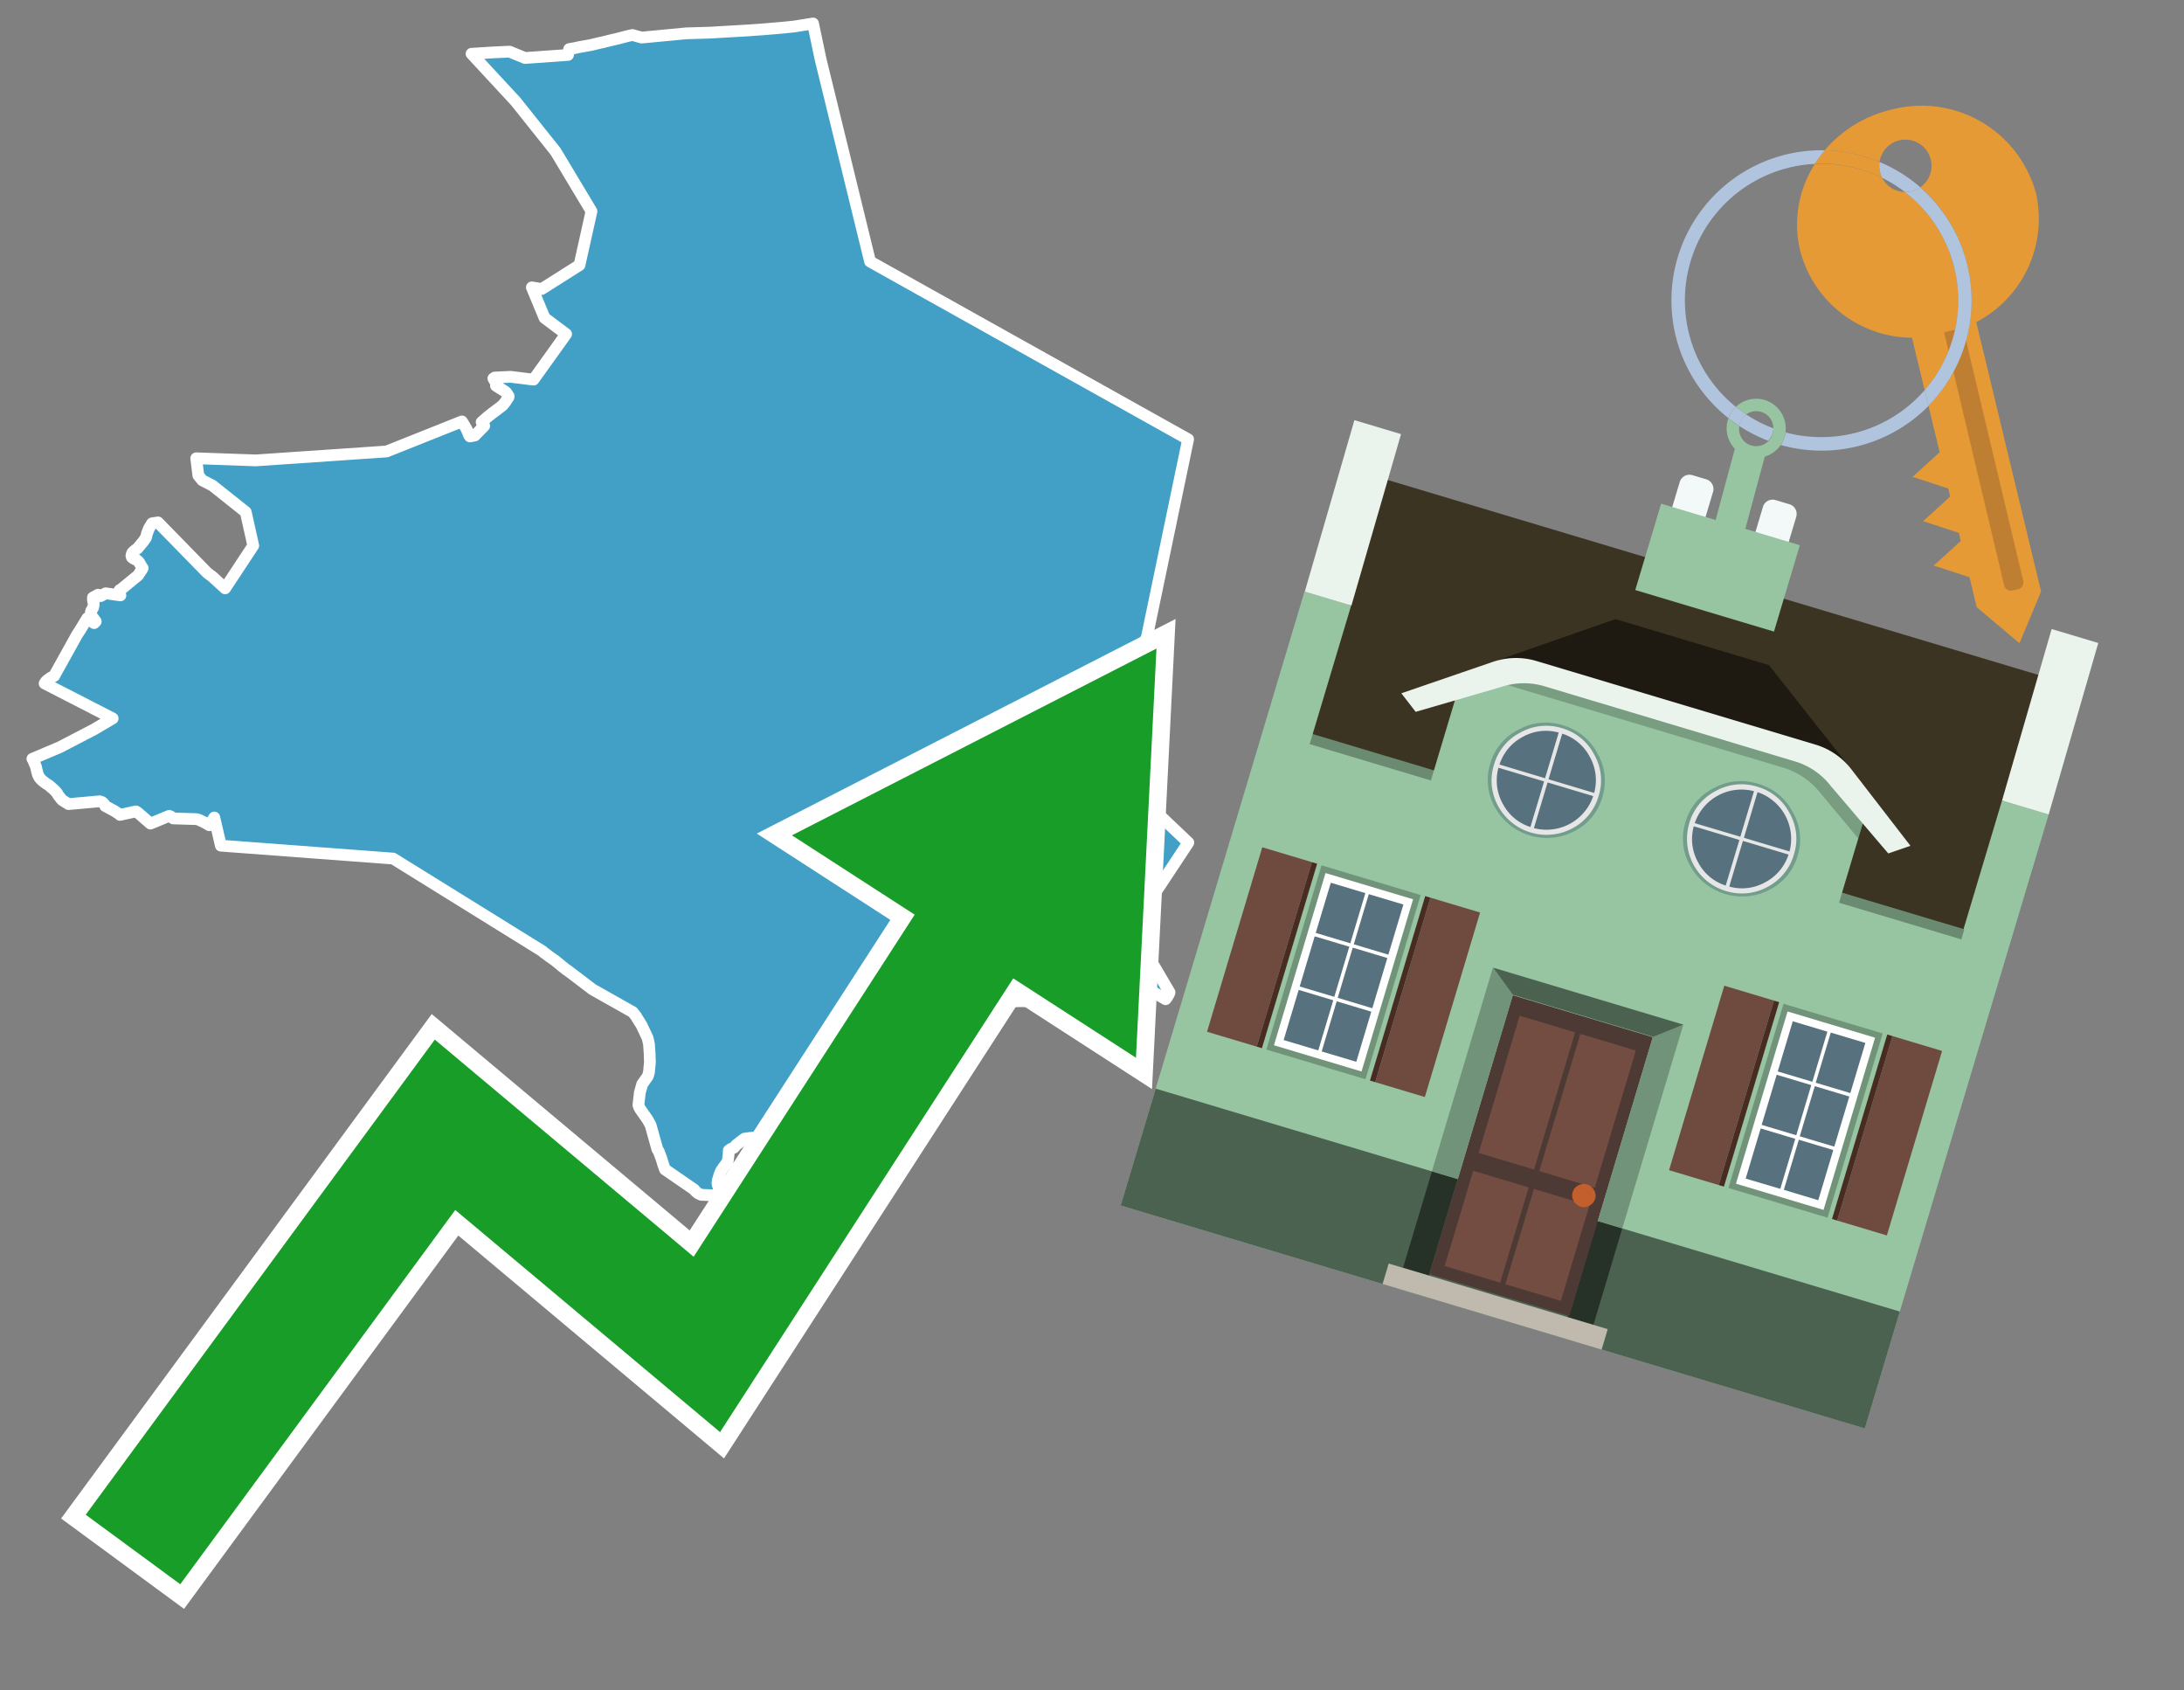 <svg id="Text" xmlns="http://www.w3.org/2000/svg" width="93.05" height="72" viewBox="0 0 93.05 72"><rect x="0" y="0" width="93.05" height="72" fill="#808080" stroke="none"/><polygon points="1.9,29.11 1.97,29.01 2.03,28.96 2.17,28.86 2.23,28.83 2.31,28.79 2.34,28.73 2.43,28.57 2.83,27.85 3.28,27.04 3.41,26.84 3.72,26.33 3.84,26.42 4.01,26.54 4.08,26.47 3.91,26.24 3.87,26.14 3.87,26.11 3.87,26.08 3.88,26.03 3.95,25.91 3.97,25.87 3.98,25.82 3.99,25.78 3.99,25.72 3.99,25.68 3.96,25.58 3.96,25.53 3.96,25.49 3.96,25.45 4.18,25.33 4.29,25.39 4.5,25.27 5.13,25.36 5.06,25.21 5.08,25.16 5.1,25.13 5.16,25.1 5.89,24.5 5.92,24.45 6.05,24.25 6.08,24.2 6.03,24.13 5.99,24.06 5.95,23.99 5.92,23.94 5.89,23.91 5.86,23.88 5.82,23.85 5.7,23.8 5.66,23.77 5.62,23.74 5.61,23.71 5.6,23.68 5.6,23.65 5.61,23.62 5.63,23.56 5.65,23.53 5.69,23.49 5.8,23.4 5.85,23.37 6.1,23.07 6.19,22.94 6.22,22.9 6.26,22.73 6.35,22.5 6.48,22.29 6.73,22.25 8.83,24.4 9.07,24.58 9.1,24.61 9.56,25.03 9.59,25.06 10.79,23.24 10.47,21.81 9.05,20.68 8.62,20.46 8.45,20.25 8.36,19.52 10.9,19.61 16.47,19.23 19.68,17.95 19.75,18.06 19.89,18.3 19.91,18.36 19.95,18.44 19.97,18.51 20.02,18.59 20.23,18.55 20.63,18.14 20.52,17.98 20.77,17.76 20.96,17.61 21.32,17.34 21.42,17.26 21.5,17.16 21.56,17.08 21.61,16.99 21.63,16.96 21.66,16.93 21.67,16.9 21.67,16.87 21.64,16.83 21.61,16.78 21.56,16.71 21.51,16.67 21.13,16.43 21.15,16.35 21.02,16.12 21.08,16.08 21.76,16.05 22.73,16.17 24.12,14.23 23.2,13.54 22.66,12.24 23.08,12.31 24.69,11.29 25.2,9 23.67,6.45 21.97,4.32 20.09,2.29 21.04,2.23 21.71,2.2 22.37,2.47 24.2,2.34 24.25,2.09 24.53,2.04 24.66,2.01 25.05,1.94 25.21,1.91 25.37,1.87 25.49,1.84 25.68,1.8 25.8,1.77 26,1.72 26.13,1.69 26.3,1.65 26.61,1.57 26.81,1.52 26.94,1.49 27.34,1.6 29.24,1.42 30.27,1.39 30.76,1.36 31.8,1.3 32.51,1.25 33.34,1.18 33.83,1.13 34.64,1 34.96,2.52 37.07,11.14 50.62,18.71 48.86,27.15 47.37,29.94 47.31,30.05 46.04,32.43 49.03,34.37 50.63,35.89 48.23,39.52 48.25,39.56 48.28,39.62 48.33,39.72 49.83,42.27 49.82,42.3 49.8,42.34 49.79,42.37 49.77,42.4 49.75,42.43 49.73,42.47 49.7,42.51 49.66,42.56 49.11,42.24 49.08,42.17 48.87,42.03 48.82,42 48.71,41.92 48.67,41.89 48.42,41.7 48.28,41.62 48.19,41.59 48.11,41.56 47.9,41.53 47.22,41.48 46.97,41.74 46.91,41.78 46.78,41.83 46.43,42.11 46.36,42.2 45.97,42.59 45.36,42.63 40.5,42.67 40.38,42.77 40.29,42.84 40.3,42.88 40.31,42.91 40.31,42.95 40.31,42.99 40.29,43.03 40.28,43.06 40.15,43.2 39.97,43.3 39.8,43.4 39.69,43.45 39.56,43.49 39.47,43.52 38.91,43.56 38.81,43.69 38.81,43.73 38.81,43.77 38.79,43.81 38.75,43.86 38.5,43.92 38.37,43.95 38.33,44 38.29,44.05 38.21,44.09 38.09,44.12 37.7,44.24 37.49,44.29 37.45,44.33 37.44,44.36 37.43,44.39 37.42,44.44 37.44,44.54 37.46,44.58 37.45,44.63 37.44,44.66 37.42,44.69 37.36,44.74 37.26,44.77 37.17,44.8 37.13,44.83 37.08,44.86 36.96,45.03 36.94,45.09 36.9,45.21 36.9,45.27 36.89,45.3 36.86,45.36 36.82,45.39 36.71,45.44 36.62,45.48 36.61,45.51 36.6,45.54 36.6,45.57 36.61,45.69 36.57,45.94 36.45,46.21 36.38,46.29 36.32,46.34 36.26,46.39 36.15,46.45 36.05,46.48 35.45,46.24 35.19,46.57 35.23,46.64 35.31,46.69 35.35,46.74 35.36,46.79 35.36,46.83 35.35,46.86 35.34,46.89 35.32,46.92 35.27,46.97 34.89,47.02 34.86,47.1 34.72,47.32 34.66,47.35 34.48,47.29 34.25,47.39 34.23,47.45 34.2,47.55 34.27,47.89 34.28,48.02 34.28,48.06 34.27,48.11 34.22,48.15 34.1,48.18 34.02,48.21 33.96,48.26 33.6,48.44 33.42,48.4 33.36,48.37 31.93,48.47 31.72,48.5 31.68,48.53 31.53,48.64 31.49,48.68 31.43,48.72 31.39,48.75 31.36,48.78 31.33,48.81 31.31,48.84 31.26,48.89 31.15,48.93 31.05,49 31.04,49.21 31.01,49.43 31,49.5 30.96,49.54 30.93,49.58 30.88,49.65 30.84,49.7 30.81,49.74 30.79,49.78 30.73,49.86 30.71,49.9 30.69,49.94 30.68,49.97 30.67,50 30.65,50.04 30.64,50.08 30.63,50.11 30.62,50.16 30.61,50.2 30.59,50.24 30.58,50.28 30.58,50.32 30.57,50.36 30.57,50.4 30.57,50.44 30.58,50.47 30.59,50.5 30.6,50.53 30.61,50.56 30.63,50.59 30.65,50.64 30.76,50.8 30.85,50.95 30.87,50.98 30.55,50.92 29.87,50.89 29.81,50.86 29.74,50.83 29.67,50.77 29.63,50.74 29.61,50.71 29.58,50.67 28.33,49.81 28.26,49.61 28.19,49.38 28.17,49.32 28.16,49.29 28.14,49.25 28.12,49.18 28.1,49.14 28.09,49.11 28.08,49.08 28.07,49.05 28.01,48.96 27.72,47.93 27.63,47.76 27.57,47.66 27.29,47.26 27.26,47.22 27.25,47.19 27.23,47.16 27.22,47.13 27.2,47.07 27.26,46.54 27.36,46.18 27.58,45.87 27.6,45.83 27.62,45.79 27.63,45.74 27.65,45.66 27.69,45.24 27.68,44.98 27.68,44.94 27.68,44.91 27.65,44.47 27.59,44.21 27.33,43.66 27.14,43.36 27.09,43.27 27.06,43.24 27,43.16 26.96,43.11 25.24,42.14 25.15,42.07 24.28,41.41 24.24,41.38 24.2,41.35 24.11,41.29 23.99,41.19 23.93,41.15 23.88,41.1 23.84,41.07 23.74,40.99 23.69,40.95 23.66,40.92 23.57,40.86 23.4,40.74 23.32,40.68 23.26,40.63 23.18,40.58 23.15,40.55 23.12,40.52 16.75,36.57 9.41,36.02 9.13,34.82 8.92,35.15 8.73,35.04 8.6,34.98 8.48,34.92 8.37,34.89 7.38,34.86 7.28,34.78 7.21,34.75 6.41,35.08 5.88,34.62 5.84,34.59 5.79,34.56 5.11,34.71 5.09,34.68 4.85,34.53 4.48,34.33 4.46,34.28 4.39,34.2 4.34,34.16 4.25,34.13 2.92,34.25 2.65,34.08 2.58,34 2.54,33.94 2.51,33.91 2.49,33.88 2.47,33.85 2.45,33.81 2.43,33.78 2.4,33.75 2.38,33.72 2.32,33.66 2.27,33.61 2.22,33.57 2.19,33.54 2.15,33.51 2.11,33.47 2.07,33.44 2.02,33.41 1.97,33.38 1.93,33.35 1.89,33.32 1.84,33.28 1.8,33.25 1.77,33.22 1.73,33.18 1.71,33.15 1.68,33.12 1.66,33.09 1.65,33.06 1.62,33.01 1.61,32.98 1.6,32.94 1.59,32.9 1.58,32.86 1.57,32.83 1.56,32.79 1.55,32.74 1.54,32.69 1.53,32.66 1.51,32.6 1.49,32.56 1.48,32.53 1.47,32.5 1.45,32.47 1.42,32.39 1.4,32.35 1.38,32.32 2.54,31.83 4.02,31.06 4.07,31.03 4.8,30.6 " fill="#42a0c7" stroke="#fff" stroke-linejoin="round" stroke-width="0.5"/><polygon points="49.272 27.624 33.741 35.58 38.97 38.959 29.553 53.529 18.525 44.281 3.652 64.518 7.681 67.479 19.396 51.538 30.678 60.999 43.169 41.673 48.398 45.053 49.272 27.624" fill="none" stroke="#fff" stroke-miterlimit="10" stroke-width="1.5"/><polygon points="49.272 27.624 33.741 35.58 38.97 38.959 29.553 53.529 18.525 44.281 3.652 64.518 7.681 67.479 19.396 51.538 30.678 60.999 43.169 41.673 48.398 45.053 49.272 27.624" fill="#179d28"/><path d="M80.19,7.577a1.16,1.16,0,0,1-.094-.251,1.114,1.114,0,0,1-.018-.429A6.367,6.367,0,0,0,77.743,6.4a5.269,5.269,0,0,0-.423.577c.1,0,.192-.007.288-.007A5.794,5.794,0,0,1,80.19,7.577Z" fill="#e69a35"/><path d="M77.608,6.4A6.394,6.394,0,0,0,73.64,17.81a1.26,1.26,0,0,1,.317-.48A5.821,5.821,0,0,1,77.32,6.981a5.269,5.269,0,0,1,.423-.577Z" fill="#b0c4de"/><path d="M84.2,13.72a4.962,4.962,0,0,0,2.545-5.48,5.047,5.047,0,0,0-6.179-3.566A5.322,5.322,0,0,0,77.743,6.4a6.367,6.367,0,0,1,2.335.493,1.114,1.114,0,1,1,1.736,1.084,6.392,6.392,0,0,1,.347,9.3l.479,1.985-.438.4-.716.648.92.3.6.2.082.341-.438.4-.716.648.92.3.605.2.082.341-.438.4-.716.649.92.3.605.2.307,1.274,1.821,1.534.921-2.2Z" fill="#e69a35"/><path d="M81.154,8.179a1.115,1.115,0,0,1-.964-.6,5.794,5.794,0,0,0-2.582-.6c-.1,0-.192,0-.288.007a4.783,4.783,0,0,0-.625,3.685,4.962,4.962,0,0,0,4.765,3.715L82,16.617a5.82,5.82,0,0,0-.846-8.438Z" fill="#e69a35"/><path d="M74.1,18.142a6.386,6.386,0,0,0,1.232.63.73.73,0,0,0,.224-.527h0a5.783,5.783,0,0,1-1.159-.593A.733.733,0,0,0,74.1,18.142Z" fill="#b0c4de"/><path d="M74.4,17.652q-.228-.152-.44-.322a1.26,1.26,0,0,0-.317.48c.148.117.3.228.46.332A.733.733,0,0,1,74.4,17.652Z" fill="#b0c4de"/><path d="M74.824,16.984a1.257,1.257,0,0,0-.867.346c.141.114.288.222.44.322a.731.731,0,0,1,1.159.593h0a.732.732,0,1,1-1.463,0,.7.7,0,0,1,.007-.1c-.158-.1-.312-.215-.46-.332a1.258,1.258,0,0,0,.273,1.3l-.979,3.635,1.275.341.98-3.639a1.266,1.266,0,0,0,.681-.5,1.249,1.249,0,0,0,.2-.538,1.328,1.328,0,0,0,.012-.168A1.262,1.262,0,0,0,74.824,16.984Z" fill="#97c4a1"/><path d="M85.974,25.1l-.226.053a.3.3,0,0,1-.362-.223l-2.56-10.777.81-.193L86.2,24.736A.3.3,0,0,1,85.974,25.1Z" fill="#bf7f32"/><path d="M80.1,7.326a1.16,1.16,0,0,0,.094.251,5.833,5.833,0,0,1,.964.6,1.137,1.137,0,0,0,.287-.031,1.108,1.108,0,0,0,.373-.167A6.371,6.371,0,0,0,80.078,6.9,1.114,1.114,0,0,0,80.1,7.326Z" fill="#b0c4de"/><path d="M77.608,18.618a5.836,5.836,0,0,1-1.534-.2,1.24,1.24,0,0,1-.2.537,6.4,6.4,0,0,0,6.291-1.666L82,16.617A5.807,5.807,0,0,1,77.608,18.618Z" fill="#b0c4de"/><path d="M81.814,7.981a1.108,1.108,0,0,1-.373.167,1.137,1.137,0,0,1-.287.031A5.82,5.82,0,0,1,82,16.617l.161.667a6.392,6.392,0,0,0-.347-9.3Z" fill="#b0c4de"/><polygon points="83.79 39.753 55.78 31.364 58.988 20.404 86.964 28.783 83.79 39.753 83.79 39.753" fill="#3c3422" fill-rule="evenodd"/><polygon points="81.705 53.32 87.284 34.692 85.297 34.097 83.656 39.575 55.926 31.269 57.567 25.791 55.579 25.196 47.746 51.348 79.451 60.844 81.705 53.32" fill="#97c4a1" fill-rule="evenodd"/><rect x="69.522" y="21.148" width="0.444" height="28.983" transform="translate(15.592 92.226) rotate(-73.326)" opacity="0.3"/><polygon points="87.284 34.692 85.297 34.097 87.411 26.793 89.398 27.388 87.284 34.692 87.284 34.692" fill="#eaf3ec" fill-rule="evenodd"/><polygon points="57.578 25.794 55.591 25.199 57.705 17.896 59.692 18.491 57.578 25.794 57.578 25.794" fill="#eaf3ec" fill-rule="evenodd"/><polygon points="79.451 60.844 80.943 55.865 49.238 46.369 47.747 51.348 79.451 60.844 79.451 60.844" fill="#4c6251" fill-rule="evenodd"/><path d="M71.566,20.528l-.522,1.743,1.418.425.523-1.744a.432.432,0,0,0-.289-.536l-.593-.177A.431.431,0,0,0,71.566,20.528Z" fill="#f3f9f8" fill-rule="evenodd"/><path d="M75.111,21.589l-.522,1.743,1.418.425.522-1.743a.43.43,0,0,0-.289-.536l-.593-.178A.43.43,0,0,0,75.111,21.589Z" fill="#f3f9f8" fill-rule="evenodd"/><polygon points="75.368 28.329 68.829 26.37 63.807 28.121 78.733 32.591 75.368 28.329" fill="#1e1a11"/><polygon points="78.248 32.422 64.442 28.287 62.236 28.998 60.064 36.247 77.453 41.455 79.651 34.116 78.248 32.422" fill="#97c4a1"/><path d="M77.74,32.516S65.088,28.725,65,28.7l-.938.43,11.892,3.562a3.175,3.175,0,0,1,1.532,1l1.685,2.02.327-1.09Z" fill-rule="evenodd" opacity="0.2"/><path d="M77.35,31.716,65.458,28.154a3.041,3.041,0,0,0-1.854.037l-3.9,1.339.611.79,3.626-1.054a3.045,3.045,0,0,1,1.855-.037l10.673,3.2A3.028,3.028,0,0,1,78,33.477l2.45,2.874.945-.325-2.518-3.26A3.036,3.036,0,0,0,77.35,31.716Z" fill="#eaf3ec"/><polygon points="76.683 23.223 70.773 21.453 69.671 25.132 75.581 26.902 76.683 23.223 76.683 23.223" fill="#97c4a1" fill-rule="evenodd"/><g id="Symbol_9_0_Layer2_0_MEMBER_8_MEMBER_21_MEMBER_0_FILL" data-name="Symbol 9 0 Layer2 0 MEMBER 8 MEMBER 21 MEMBER 0 FILL"><path d="M66.584,30.892a2.39,2.39,0,0,0-1.891.189,2.317,2.317,0,0,0-1.2,1.448A2.345,2.345,0,0,0,63.7,34.4a2.528,2.528,0,0,0,3.367,1.008,2.339,2.339,0,0,0,1.2-1.447,2.313,2.313,0,0,0-.208-1.87A2.394,2.394,0,0,0,66.584,30.892Z" fill="#729d8c"/></g><g id="Symbol_9_0_Layer2_0_MEMBER_8_MEMBER_21_MEMBER_1_FILL" data-name="Symbol 9 0 Layer2 0 MEMBER 8 MEMBER 21 MEMBER 1 FILL"><path d="M66.547,31.016a2.241,2.241,0,0,0-1.769.185,2.213,2.213,0,0,0-1.127,1.376,2.239,2.239,0,0,0,.185,1.768,2.341,2.341,0,0,0,3.145.942,2.234,2.234,0,0,0,1.126-1.376,2.207,2.207,0,0,0-.185-1.768A2.237,2.237,0,0,0,66.547,31.016Z" fill="#e6e6e6"/></g><g id="Symbol_9_0_Layer2_0_MEMBER_8_MEMBER_21_MEMBER_2_MEMBER_0_FILL" data-name="Symbol 9 0 Layer2 0 MEMBER 8 MEMBER 21 MEMBER 2 MEMBER 0 FILL"><path d="M65.787,33.284,63.843,32.7a2.036,2.036,0,0,0,.186,1.539,2.015,2.015,0,0,0,1.175.986Z" fill="#58717f"/></g><g id="Symbol_9_0_Layer2_0_MEMBER_8_MEMBER_21_MEMBER_2_MEMBER_1_FILL" data-name="Symbol 9 0 Layer2 0 MEMBER 8 MEMBER 21 MEMBER 2 MEMBER 1 FILL"><path d="M65.827,33.148l.582-1.944a2.01,2.01,0,0,0-1.523.178,2.037,2.037,0,0,0-1,1.183Z" fill="#58717f"/></g><g id="Symbol_9_0_Layer2_0_MEMBER_8_MEMBER_21_MEMBER_2_MEMBER_2_FILL" data-name="Symbol 9 0 Layer2 0 MEMBER 8 MEMBER 21 MEMBER 2 MEMBER 2 FILL"><path d="M67.878,33.91l-1.943-.582-.582,1.944a2.1,2.1,0,0,0,2.525-1.362Z" fill="#58717f"/></g><g id="Symbol_9_0_Layer2_0_MEMBER_8_MEMBER_21_MEMBER_2_MEMBER_3_FILL" data-name="Symbol 9 0 Layer2 0 MEMBER 8 MEMBER 21 MEMBER 2 MEMBER 3 FILL"><path d="M66.558,31.249l-.582,1.943,1.943.582a2.031,2.031,0,0,0-.186-1.539A2.009,2.009,0,0,0,66.558,31.249Z" fill="#58717f"/></g><g id="Symbol_9_0_Layer2_0_MEMBER_8_MEMBER_21_MEMBER_0_FILL-2" data-name="Symbol 9 0 Layer2 0 MEMBER 8 MEMBER 21 MEMBER 0 FILL"><path d="M74.9,33.384a2.4,2.4,0,0,0-1.891.189,2.316,2.316,0,0,0-1.2,1.448,2.341,2.341,0,0,0,.209,1.87A2.527,2.527,0,0,0,75.387,37.9a2.345,2.345,0,0,0,1.2-1.447,2.314,2.314,0,0,0-.209-1.87A2.389,2.389,0,0,0,74.9,33.384Z" fill="#729d8c"/></g><g id="Symbol_9_0_Layer2_0_MEMBER_8_MEMBER_21_MEMBER_1_FILL-2" data-name="Symbol 9 0 Layer2 0 MEMBER 8 MEMBER 21 MEMBER 1 FILL"><path d="M74.867,33.508a2.239,2.239,0,0,0-1.768.185,2.21,2.21,0,0,0-1.127,1.376,2.316,2.316,0,0,0,1.564,2.883,2.261,2.261,0,0,0,1.765-.173A2.237,2.237,0,0,0,76.428,36.4a2.209,2.209,0,0,0-.185-1.769A2.239,2.239,0,0,0,74.867,33.508Z" fill="#e6e6e6"/></g><g id="Symbol_9_0_Layer2_0_MEMBER_8_MEMBER_21_MEMBER_2_MEMBER_0_FILL-2" data-name="Symbol 9 0 Layer2 0 MEMBER 8 MEMBER 21 MEMBER 2 MEMBER 0 FILL"><path d="M74.107,35.776l-1.943-.582a2.031,2.031,0,0,0,.186,1.539,2.009,2.009,0,0,0,1.175.986Z" fill="#58717f"/></g><g id="Symbol_9_0_Layer2_0_MEMBER_8_MEMBER_21_MEMBER_2_MEMBER_1_FILL-2" data-name="Symbol 9 0 Layer2 0 MEMBER 8 MEMBER 21 MEMBER 2 MEMBER 1 FILL"><path d="M74.148,35.64,74.73,33.7a2.1,2.1,0,0,0-2.525,1.362Z" fill="#58717f"/></g><g id="Symbol_9_0_Layer2_0_MEMBER_8_MEMBER_21_MEMBER_2_MEMBER_2_FILL-2" data-name="Symbol 9 0 Layer2 0 MEMBER 8 MEMBER 21 MEMBER 2 MEMBER 2 FILL"><path d="M76.2,36.4l-1.943-.582-.582,1.944a2.015,2.015,0,0,0,1.523-.178A2.036,2.036,0,0,0,76.2,36.4Z" fill="#58717f"/></g><g id="Symbol_9_0_Layer2_0_MEMBER_8_MEMBER_21_MEMBER_2_MEMBER_3_FILL-2" data-name="Symbol 9 0 Layer2 0 MEMBER 8 MEMBER 21 MEMBER 2 MEMBER 3 FILL"><path d="M74.879,33.741,74.3,35.684l1.943.582a2.1,2.1,0,0,0-1.361-2.525Z" fill="#58717f"/></g><polygon points="51.426 43.946 53.542 44.58 55.896 36.723 53.78 36.089 51.426 43.946 51.426 43.946" fill="#6e4a3f" fill-rule="evenodd"/><polygon points="53.542 44.58 53.764 44.647 56.117 36.789 55.896 36.723 53.542 44.58 53.542 44.58" fill="#482b22" fill-rule="evenodd"/><polygon points="60.706 46.726 58.59 46.092 60.943 38.235 63.059 38.868 60.706 46.726 60.706 46.726" fill="#6e4a3f" fill-rule="evenodd"/><polygon points="58.59 46.092 58.368 46.026 60.722 38.168 60.943 38.235 58.59 46.092 58.59 46.092" fill="#482b22" fill-rule="evenodd"/><rect x="53.146" y="39.209" width="8.19" height="4.408" transform="translate(1.145 84.365) rotate(-73.326)" fill="#719379"/><polygon points="60.205 38.304 56.474 37.187 54.277 44.522 58.008 45.639 60.205 38.304 60.205 38.304" fill="#fff" fill-rule="evenodd"/><path d="M59.792,38.527l-.64,2.136-1.474-.442.639-2.135,1.475.441Zm-1.621-.485-.64,2.136-1.474-.442L56.7,37.6l1.474.442Zm-2.158,1.84,1.475.441-.64,2.136-1.474-.441.639-2.136Zm-.683,2.282,1.474.441-.639,2.136L54.69,44.3l.64-2.135Zm.981,2.621.639-2.136,1.475.442-.64,2.135-1.474-.441Zm2.158-1.84L56.994,42.5l.64-2.136,1.474.442-.639,2.136Z" fill="#58717f" fill-rule="evenodd"/><polygon points="80.39 52.621 78.274 51.988 80.628 44.13 82.743 44.764 80.39 52.621 80.39 52.621" fill="#6e4a3f" fill-rule="evenodd"/><polygon points="78.274 51.988 78.053 51.921 80.406 44.064 80.628 44.13 78.274 51.988 78.274 51.988" fill="#482b22" fill-rule="evenodd"/><polygon points="71.111 49.842 73.227 50.476 75.58 42.619 73.464 41.985 71.111 49.842 71.111 49.842" fill="#6e4a3f" fill-rule="evenodd"/><polygon points="73.227 50.476 73.448 50.542 75.802 42.685 75.58 42.619 73.227 50.476 73.227 50.476" fill="#482b22" fill-rule="evenodd"/><rect x="72.83" y="45.105" width="8.19" height="4.408" transform="translate(9.534 107.426) rotate(-73.326)" fill="#719379"/><polygon points="76.159 43.083 79.889 44.2 77.692 51.535 73.962 50.418 76.159 43.083 76.159 43.083" fill="#fff" fill-rule="evenodd"/><path d="M76.381,43.5l1.475.442-.64,2.135-1.475-.441.64-2.136ZM78,43.981l1.474.442-.64,2.136-1.474-.442L78,43.981Zm.791,2.724-.64,2.135L76.679,48.4l.64-2.136,1.474.442Zm-.684,2.282-.639,2.135L76,50.68l.64-2.135,1.474.442Zm-2.26,1.65L74.375,50.2l.639-2.135,1.475.441-.64,2.136Zm-.791-2.724.64-2.135,1.474.441-.639,2.136-1.475-.442Z" fill="#58717f" fill-rule="evenodd"/><polygon points="67.888 56.431 69.118 52.323 68.019 51.994 66.789 56.102 67.888 56.431 67.888 56.431" fill="#263128" fill-rule="evenodd"/><polygon points="60.877 54.331 62.108 50.223 61.007 49.894 59.776 54.002 60.877 54.331 60.877 54.331" fill="#263128" fill-rule="evenodd"/><g id="Symbol_9_0_Layer2_0_MEMBER_8_MEMBER_12_MEMBER_0_FILL" data-name="Symbol 9 0 Layer2 0 MEMBER 8 MEMBER 12 MEMBER 0 FILL"><path d="M70.418,44.178l-5.965-1.786L60.9,54.27l5.964,1.786Z" fill="#4e3a34"/></g><g id="Symbol_9_0_Layer2_0_MEMBER_8_MEMBER_12_MEMBER_1_MEMBER_0_FILL" data-name="Symbol 9 0 Layer2 0 MEMBER 8 MEMBER 12 MEMBER 1 MEMBER 0 FILL"><path d="M65.358,49.815l1.75-5.843-2.363-.708L63,49.107Z" fill="#744d42"/></g><g id="Symbol_9_0_Layer2_0_MEMBER_8_MEMBER_12_MEMBER_1_MEMBER_1_FILL" data-name="Symbol 9 0 Layer2 0 MEMBER 8 MEMBER 12 MEMBER 1 MEMBER 1 FILL"><path d="M67.331,44.039l-1.75,5.842,2.364.708,1.75-5.842Z" fill="#744d42"/></g><g id="Symbol_9_0_Layer2_0_MEMBER_8_MEMBER_12_MEMBER_2_MEMBER_0_FILL" data-name="Symbol 9 0 Layer2 0 MEMBER 8 MEMBER 12 MEMBER 2 MEMBER 0 FILL"><path d="M63.915,54.633l1.215-4.058-2.363-.707-1.215,4.057Z" fill="#744d42"/></g><g id="Symbol_9_0_Layer2_0_MEMBER_8_MEMBER_12_MEMBER_2_MEMBER_1_FILL" data-name="Symbol 9 0 Layer2 0 MEMBER 8 MEMBER 12 MEMBER 2 MEMBER 1 FILL"><path d="M66.5,55.407l1.215-4.057-2.363-.708L64.138,54.7Z" fill="#744d42"/></g><g id="Symbol_9_0_Layer2_0_MEMBER_8_MEMBER_13_FILL" data-name="Symbol 9 0 Layer2 0 MEMBER 8 MEMBER 13 FILL"><path d="M67.959,51.058a.439.439,0,0,0-.045-.367.487.487,0,0,0-.669-.2.445.445,0,0,0-.239.282.457.457,0,0,0,.041.378.481.481,0,0,0,.293.242.459.459,0,0,0,.377-.042A.453.453,0,0,0,67.959,51.058Z" fill="#c35e2d"/></g><g id="Symbol_9_0_Layer2_0_MEMBER_8_MEMBER_14_FILL" data-name="Symbol 9 0 Layer2 0 MEMBER 8 MEMBER 14 FILL"><path d="M64.557,42.047l-.951-.833-2.6,8.68,1.1.329Z" fill="#719379"/></g><g id="Symbol_9_0_Layer2_0_MEMBER_8_MEMBER_15_FILL" data-name="Symbol 9 0 Layer2 0 MEMBER 8 MEMBER 15 FILL"><path d="M71.718,43.643l-1.2.19L68.072,52.01l1.046.313Z" fill="#719379"/></g><g id="Symbol_9_0_Layer2_0_MEMBER_8_MEMBER_16_FILL" data-name="Symbol 9 0 Layer2 0 MEMBER 8 MEMBER 16 FILL"><path d="M63.627,41.22l.836,1.156,5.961,1.786,1.294-.519Z" fill="#4c6251"/></g><polygon points="58.905 54.69 59.166 53.819 68.498 56.614 68.237 57.485 58.905 54.69 58.905 54.69" fill="#c0b9ad" fill-rule="evenodd"/></svg>